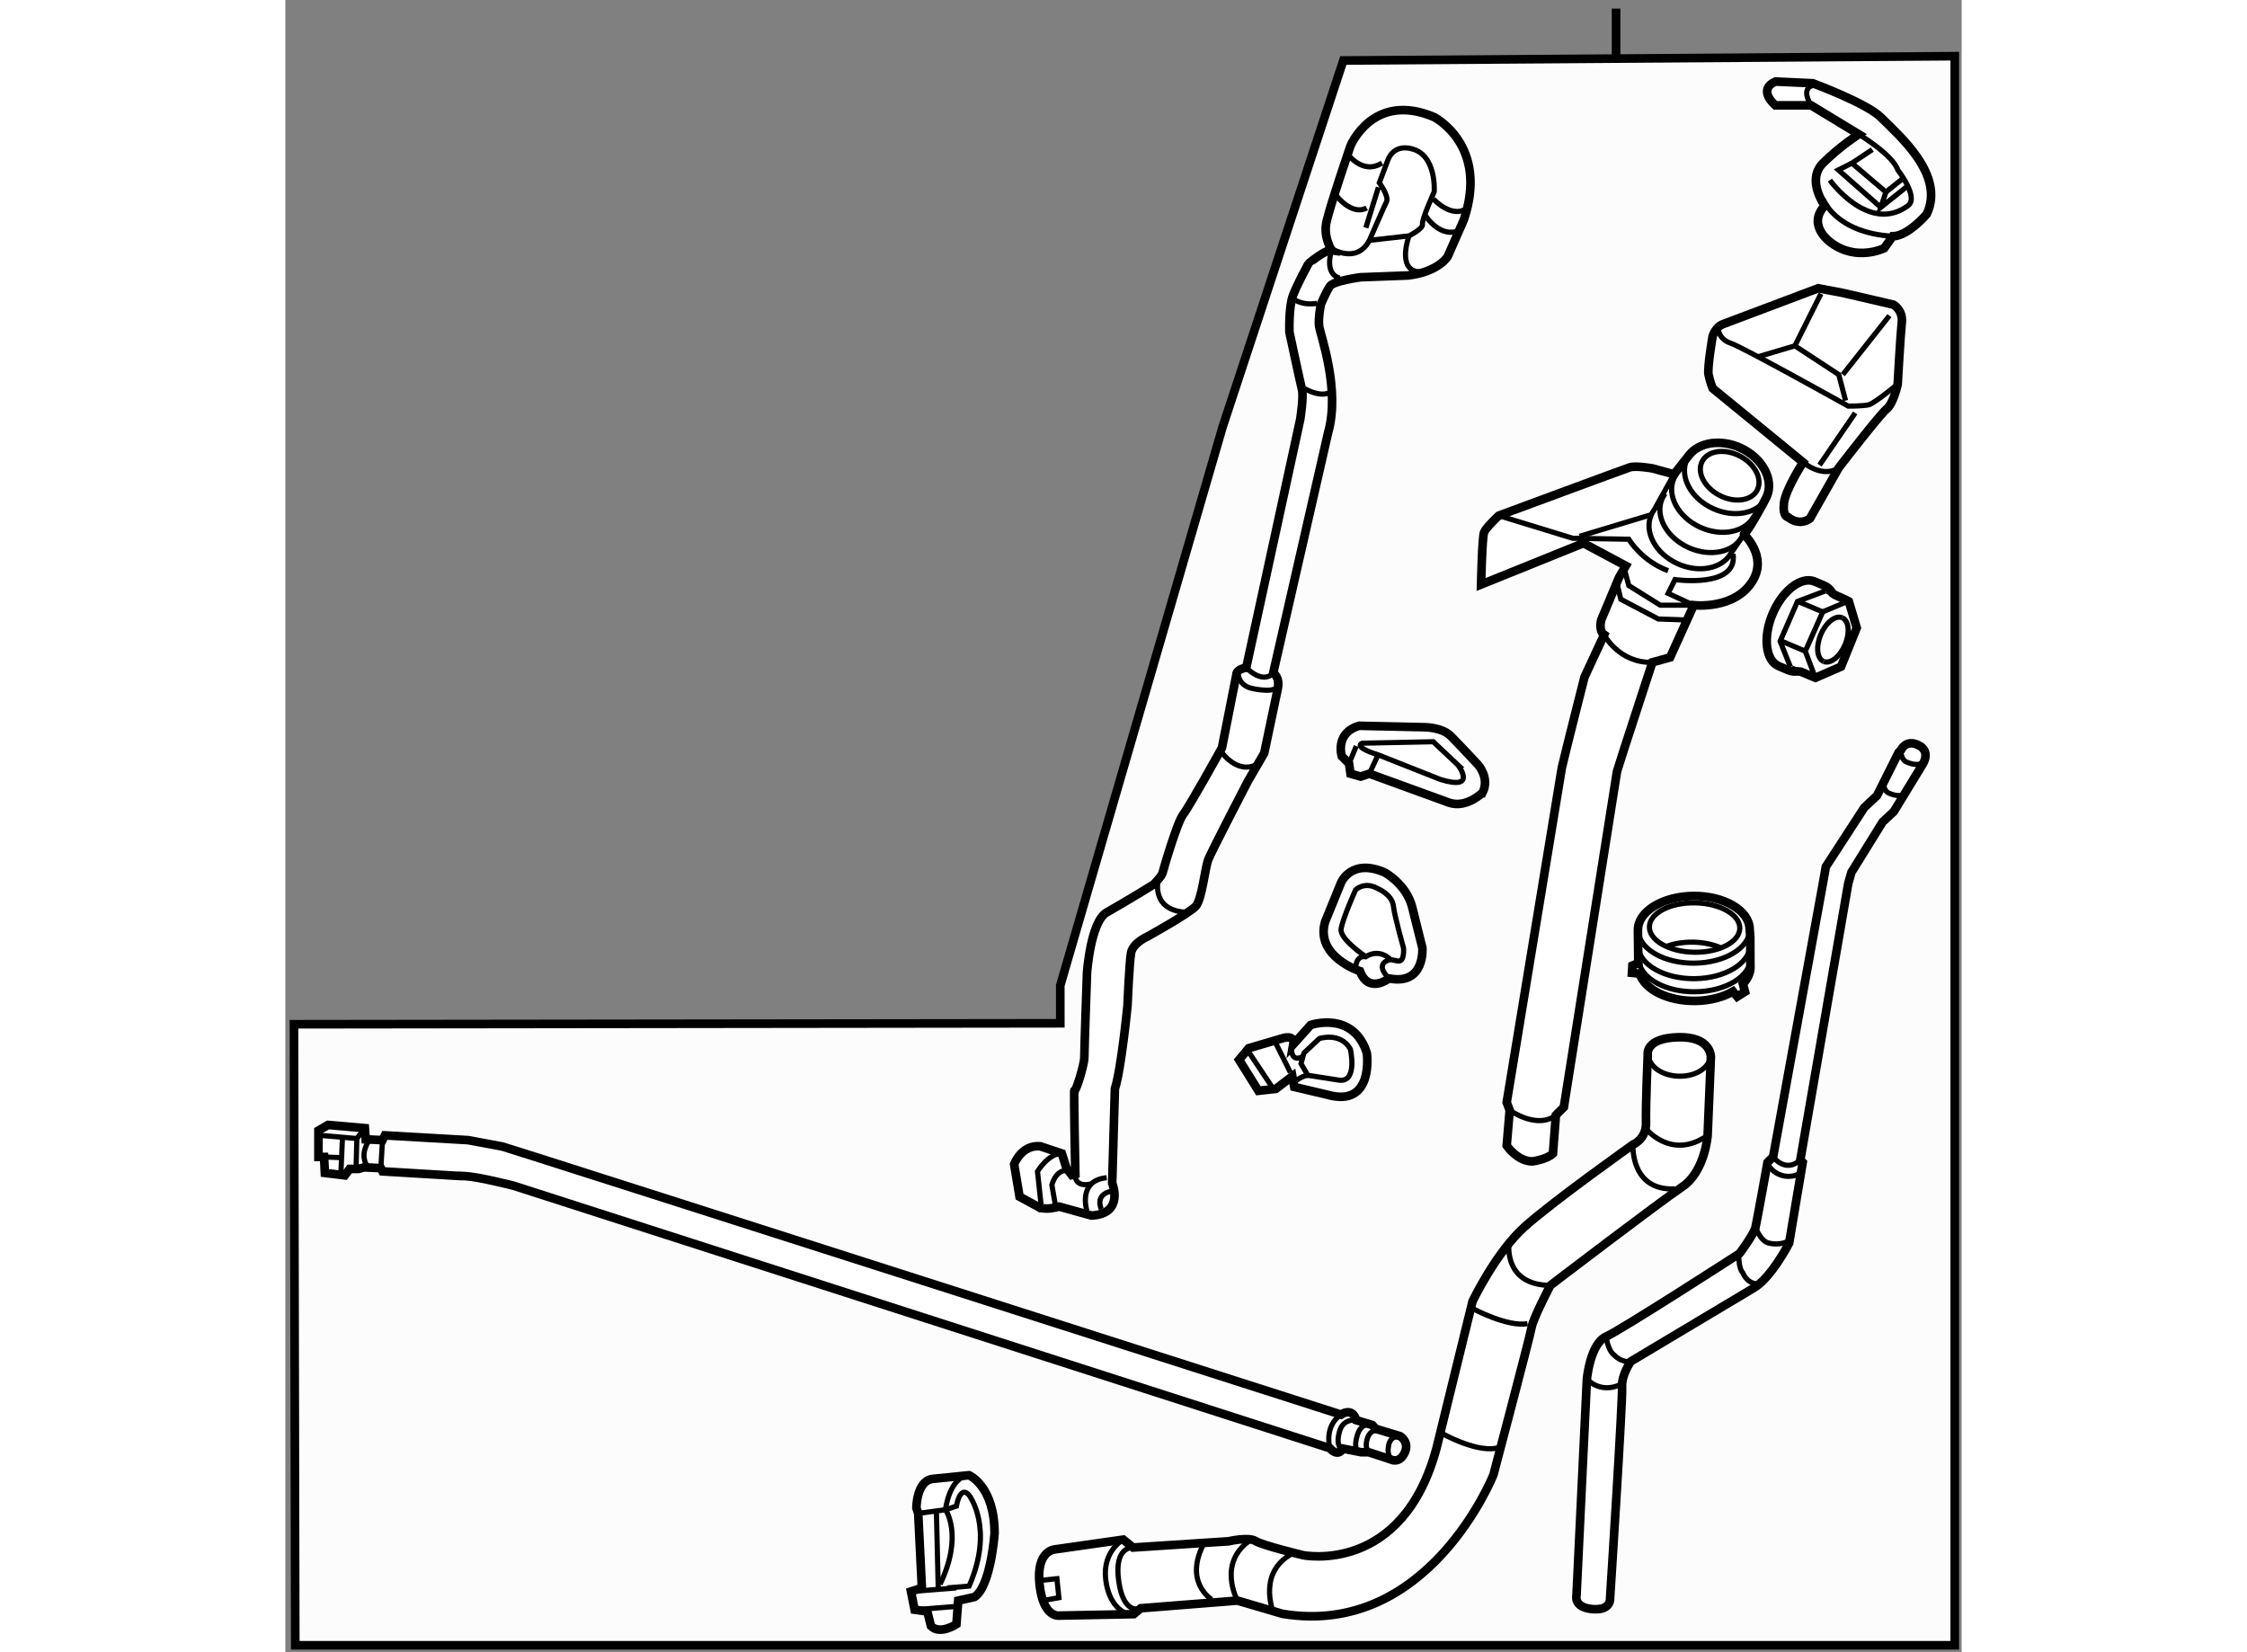 <?xml version="1.0" encoding="utf-8"?>
<!-- Generator: Adobe Illustrator 15.1.0, SVG Export Plug-In . SVG Version: 6.00 Build 0)  -->
<!DOCTYPE svg PUBLIC "-//W3C//DTD SVG 1.1//EN" "http://www.w3.org/Graphics/SVG/1.1/DTD/svg11.dtd">
<svg version="1.1" xmlns="http://www.w3.org/2000/svg" xmlns:xlink="http://www.w3.org/1999/xlink" x="0px" y="0px" width="244.8px"
	 height="180px" viewBox="144.167 32.993 97.179 95.782" enable-background="new 0 0 244.8 180" xml:space="preserve">
	
<rect x="144.167" y="32.993" width="97.179" height="95.782" fill="#808080" stroke="none"/>
	
<g><polygon fill="#FCFCFC" stroke="#000000" stroke-width="0.5" points="198.5,57.75 205.5,36.5 240.946,36.25 240.946,128.375 
				144.742,128.375 144.667,92.371 189.093,92.315 189.091,90.125 		"></polygon><line fill="none" stroke="#000000" stroke-width="0.5" x1="221.311" y1="33.493" x2="221.311" y2="36.212"></line></g><g><path fill="#FFFFFF" stroke="#000000" stroke-width="0.5" d="M229.238,66.651c-1.025,1.707-3.424,1.426-3.424,1.426l-1.369,3.026
				l-1.029,0.286l-1.655,5.079l-0.397,1.255l-3.081,19.46l-0.459,0.456l-0.172,2.228c-0.34,0.342-1.195,0.455-1.195,0.455
				c-0.857,0-1.485-0.912-1.485-0.912l0.172-2.055l-0.172-0.457l3.197-19.404c0.282-1.198,1.312-5.25,1.312-5.25l1.141-2.454
				c-0.343-0.229-0.171-0.857-0.171-0.857l1.026-2.453l0.4-0.685l-2.453-1.313l-5.937,2.397c0,0,0.058-2.738,0.172-3.025
				c0.114-0.285,0.854-0.969,0.854-0.969s7.248-2.683,7.59-2.797c0.344-0.114,1.313,0.058,1.313,0.058l1.255,0.342l0.878-1.115
				c0.579-0.738,1.813-0.938,2.955-0.424c1.293,0.582,1.983,1.858,1.535,2.849c-0.12,0.27-1.073,2.004-1.314,2.172
				C228.725,63.969,230.095,65.224,229.238,66.651z"></path><path fill="none" stroke="#000000" stroke-width="0.3" d="M224.671,60.487l-1.143,2.053c-0.067,0.09-0.125,0.186-0.172,0.289
				c-0.444,0.992,0.242,2.268,1.535,2.85c1.23,0.553,2.565,0.28,3.077-0.601l0.756-1.109"></path><path fill="none" stroke="#000000" stroke-width="0.3" d="M228.599,64.141c-0.511,0.88-1.846,1.153-3.077,0.6
				c-1.293-0.582-1.979-1.857-1.535-2.848c0.05-0.104,0.105-0.202,0.172-0.291"></path><path fill="none" stroke="#000000" stroke-width="0.3" d="M229.282,62.967c-0.513,0.88-1.848,1.153-3.077,0.6
				c-1.293-0.582-1.981-1.856-1.535-2.848c0.046-0.104,0.104-0.202,0.171-0.291"></path><path fill="none" stroke="#000000" stroke-width="0.3" d="M230.023,61.882c-0.512,0.881-1.847,1.154-3.076,0.601
				c-1.294-0.582-1.98-1.856-1.535-2.849c0.048-0.104,0.104-0.2,0.171-0.29"></path><path fill="none" stroke="#000000" stroke-width="0.3" d="M214.513,62.885l4.281,1.312l3.254,0.057c0,0,0.743,1.256,2.282,1.826"></path><path fill="none" stroke="#000000" stroke-width="0.3" d="M221.819,66.08l0.229,0.857l1.826,1.141h1.94l-1.484-0.685l0.399-0.799
				c0,0,3.653,0.514,3.367-1.484"></path><polyline fill="none" stroke="#000000" stroke-width="0.3" points="221.363,66.822 221.589,67.735 223.759,68.877 225.356,68.933 
						"></polyline><path fill="none" stroke="#000000" stroke-width="0.3" d="M220.62,69.79c0,0,0.855,1.656,2.796,1.599"></path><path fill="none" stroke="#000000" stroke-width="0.3" d="M229.492,61.406c-0.328,0.627-1.311,0.763-2.188,0.303
				c-0.882-0.46-1.33-1.342-0.999-1.971c0.325-0.627,1.305-0.763,2.188-0.303C229.373,59.895,229.82,60.777,229.492,61.406z"></path><line fill="none" stroke="#000000" stroke-width="0.3" x1="219.193" y1="64.083" x2="223.356" y2="62.829"></line><path fill="none" stroke="#000000" stroke-width="0.3" d="M215.143,97.355c0,0,1.596,1.141,2.681,0.284"></path></g><g><path fill="#FFFFFF" stroke="#000000" stroke-width="0.5" d="M222.682,89.439c0.283,0.913,1.618,1.594,3.211,1.578
				c0.853-0.008,1.625-0.215,2.197-0.546l0.247,0.298l0.449-0.282l-0.121-0.458c0.284-0.295,0.443-0.637,0.438-1.001l-0.005-0.07
				l-0.005-1.647l-0.036-0.452c-0.016-1.081-1.479-1.942-3.268-1.924c-1.788,0.019-3.226,0.908-3.21,1.989
				c0.001,0.053,0.004,0.105,0.021,1.798l0.006,0.106l-0.347,0.141l-0.026,0.422L222.682,89.439z"></path><path fill="none" stroke="#000000" stroke-width="0.3" d="M229.067,86.84c0.015,1.08-1.422,1.97-3.212,1.989
				c-1.7,0.016-3.106-0.762-3.254-1.767"></path><path fill="none" stroke="#000000" stroke-width="0.3" d="M229.085,87.74c0.016,1.081-1.426,1.97-3.22,1.989
				c-1.705,0.016-3.116-0.762-3.264-1.768"></path><path fill="none" stroke="#000000" stroke-width="0.3" d="M229.113,88.499c0.017,1.081-1.425,1.972-3.219,1.989
				c-1.707,0.017-3.115-0.761-3.264-1.768"></path><path fill="none" stroke="#000000" stroke-width="0.3" d="M225.824,88.196c-1.448-0.029-2.602-0.693-2.58-1.484
				c0.024-0.791,1.215-1.408,2.661-1.379c1.447,0.03,2.601,0.694,2.579,1.484C228.463,87.606,227.271,88.224,225.824,88.196z"></path><path fill="none" stroke="#000000" stroke-width="0.3" d="M224.2,87.872c0.446-0.174,0.997-0.272,1.594-0.26
				c0.576,0.012,1.107,0.125,1.534,0.306"></path></g><g><path fill="#FFFFFF" stroke="#000000" stroke-width="0.5" d="M211.639,79.528l-4.629-1.684l-0.505,0.169l-0.589-0.169
				l-0.084-0.588l-0.422-0.421c0,0-0.421-1.348,1.01-1.767l3.788,0.083c0,0,1.01,0,1.515,0.505c0.504,0.504,1.6,1.684,1.6,1.684
				s0.674,0.758,0.253,1.599C213.575,78.939,212.648,79.866,211.639,79.528z"></path><path fill="none" stroke="#000000" stroke-width="0.3" d="M211.134,78.181l-3.618-1.43c0,0-1.433-0.422-0.927-0.674l4.124-0.084
				l1.43,1.347C212.143,77.34,213.322,78.855,211.134,78.181z"></path><line fill="none" stroke="#000000" stroke-width="0.3" x1="207.01" y1="77.844" x2="207.516" y2="76.751"></line><line fill="none" stroke="#000000" stroke-width="0.3" x1="205.832" y1="77.256" x2="206.252" y2="76.245"></line></g><g><path fill="#FFFFFF" stroke="#000000" stroke-width="0.5" d="M206.464,89.292c0,0-2.608-0.841-2.02-2.861l0.926-2.272
				c0,0,0.589-1.431,2.524-0.589c0,0,1.263,0.673,1.6,2.02l0.589,2.356c0,0,0.168,2.188-1.936,1.768
				C208.147,89.713,206.969,90.639,206.464,89.292z"></path><path fill="none" stroke="#000000" stroke-width="0.3" d="M206.801,88.451c0,0-1.515-1.011-1.431-1.599
				c0.083-0.59,0.841-2.273,0.841-2.273s0.506-0.505,1.264-0.084c0,0,0.841,0.336,0.926,1.01c0.083,0.673,0.589,2.441,0.589,2.441
				s0.084,0.842-0.337,0.758s-0.421-0.084-0.421-0.084S207.643,87.945,206.801,88.451z"></path><path fill="none" stroke="#000000" stroke-width="0.3" d="M206.211,89.292c0,0-0.083-0.926,0.59-0.841"></path><path fill="none" stroke="#000000" stroke-width="0.3" d="M208.147,89.713c0,0-0.926-0.841,0.084-1.094"></path></g><g><path fill="#FFFFFF" stroke="#000000" stroke-width="0.5" d="M202.654,96.003l-0.111-0.616l-0.954,0.729l-1.011,0.112
				l-1.121-1.796l0.561-0.673l1.909-0.562c0,0,0.783-0.28,0.674,0.338l1.008-1.123c0,0,2.469-0.841,3.255,1.627
				c0,0,0.447,3.199-2.301,2.414L202.654,96.003z"></path><path fill="none" stroke="#000000" stroke-width="0.3" d="M203.216,94.039l0.898-0.842c0,0,1.233-0.393,1.795,0.617
				c0,0,0.449,1.965-0.674,1.795l-1.793-0.279l-0.395-0.674L203.216,94.039z"></path><line fill="none" stroke="#000000" stroke-width="0.3" x1="200.018" y1="93.982" x2="201.364" y2="96.003"></line><path fill="none" stroke="#000000" stroke-width="0.3" d="M202.601,95.779c0,0,0.391-0.394,0.842-0.449"></path><line fill="none" stroke="#000000" stroke-width="0.3" x1="201.477" y1="93.254" x2="202.43" y2="95.162"></line><path fill="none" stroke="#000000" stroke-width="0.3" d="M202.487,93.703c0,0-0.058,0.896,0.616,0.562"></path></g><g><path fill="#FFFFFF" stroke="#000000" stroke-width="0.5" d="M183.175,125.784l-0.106,1.368c0,0-0.948,0.633-1.475,0.106
				l-0.21-0.843l-0.737-0.104l-0.211-1.056l0.632-0.21l-0.212-4.319l-0.105-0.314c0,0,0-1.581,0.948-1.685l2.107-0.212
				c0,0,1.476,0.633,1.476,3.371c0,0-0.211,3.055-1.159,3.687L183.175,125.784z"></path><path fill="none" stroke="#000000" stroke-width="0.3" d="M180.855,120.727l1.581-0.211c0,0,0.21-1.895,1.369-2"></path><line fill="none" stroke="#000000" stroke-width="0.3" x1="181.91" y1="120.623" x2="182.017" y2="125.093"></line><path fill="none" stroke="#000000" stroke-width="0.3" d="M182.543,125.046l1.263-0.104c1.476-3.369,0-5.266,0-5.266
				c-0.526-0.633-0.737,0.63-0.737,0.63l-0.632,0.21c0,0,1.054,1.477-0.316,4.32"></path><line fill="none" stroke="#000000" stroke-width="0.3" x1="180.646" y1="126.312" x2="183.279" y2="126.101"></line><line fill="none" stroke="#000000" stroke-width="0.3" x1="180.436" y1="125.256" x2="183.068" y2="125.046"></line></g><g><path fill="#FFFFFF" stroke="#000000" stroke-width="0.5" d="M233.858,67.384c-0.114-0.202-0.27-0.354-0.468-0.438l-0.564-0.239
				c-0.771-0.326-1.86,0.507-2.436,1.861c-0.576,1.354-0.415,2.718,0.353,3.043l0.567,0.239c0.163,0.067,0.337,0.087,0.519,0.061
				l0.203,0.023l0.619,0.261l0.221,0.089l1.482-0.645l0.909-2.248l-0.459-1.535l-0.172-0.09l-0.627-0.283L233.858,67.384z"></path><path fill="none" stroke="#000000" stroke-width="0.3" d="M233.344,71.337c-0.386-0.165-0.461-0.863-0.161-1.563
				c0.294-0.698,0.85-1.134,1.236-0.969"></path><line fill="none" stroke="#000000" stroke-width="0.3" x1="232.066" y1="71.954" x2="231.491" y2="71.723"></line><line fill="none" stroke="#000000" stroke-width="0.3" x1="234.081" y1="67.516" x2="233.545" y2="67.278"></line><path fill="none" stroke="#000000" stroke-width="0.3" d="M234.423,68.806c0.387,0.163,0.457,0.864,0.161,1.564
				c-0.298,0.699-0.85,1.132-1.235,0.969"></path><polyline fill="none" stroke="#000000" stroke-width="0.3" points="232.78,72.066 232.282,70.745 233.294,68.462 234.641,67.897 
						"></polyline><polyline fill="none" stroke="#000000" stroke-width="0.3" points="233.48,67.26 233.453,67.248 231.829,67.859 230.822,70.169 
				231.418,71.655 		"></polyline><line fill="none" stroke="#000000" stroke-width="0.3" x1="230.866" y1="70.145" x2="232.282" y2="70.745"></line><line fill="none" stroke="#000000" stroke-width="0.3" x1="231.868" y1="67.864" x2="233.282" y2="68.465"></line></g>



	
<g><path fill="#FFFFFF" stroke="#000000" stroke-width="0.5" d="M234.22,60.113l-1.669,2.94c0,0-0.556,0.477-1.271-0.08
				c0,0-0.317,0-0.237-0.794c0.078-0.795,1.111-2.384,1.111-2.384l-5.244-4.291c0,0-0.158-0.396-0.237-0.794
				c-0.08-0.397,0.237-2.225,0.237-2.225s0.159-0.557,0.636-0.714l5.482-2.066c0,0,0.875,0.159,1.271,0.238
				c0.397,0.08,3.1,0.715,3.1,0.715s0.556,0.317,0.476,1.032c-0.079,0.715-0.237,3.576-0.237,3.576s-0.238,1.112-0.636,1.431
				C236.604,57.014,234.22,60.113,234.22,60.113z"></path><path fill="none" stroke="#000000" stroke-width="0.3" d="M227.228,52.008c0,0,0,0.635,0.715,0.875
				c0.715,0.238,6.833,3.655,6.833,3.655s0.874,0,1.192-0.08c0.316-0.08,1.669-1.192,1.669-1.192"></path><path fill="none" stroke="#000000" stroke-width="0.3" d="M232.153,59.794c0,0,1.112,0.954,2.066,0.319"></path><polyline fill="none" stroke="#000000" stroke-width="0.3" points="229.532,53.677 231.678,53.041 234.22,54.709 234.617,56.219 
						"></polyline><line fill="none" stroke="#000000" stroke-width="0.3" x1="237.159" y1="51.292" x2="234.458" y2="54.709"></line><line fill="none" stroke="#000000" stroke-width="0.3" x1="233.188" y1="50.022" x2="231.678" y2="53.041"></line><line fill="none" stroke="#000000" stroke-width="0.3" x1="235.174" y1="56.934" x2="233.107" y2="59.953"></line></g>



	
<g><path fill="#FFFFFF" stroke="#000000" stroke-width="0.5" d="M235.38,40.776l-2.76-1.675h-2.07c0,0-1.084-0.887,0-1.38
				l2.168,0.099c0,0,3.129,1.159,3.941,1.971c1.084,1.084,3.746,3.35,2.661,5.617c0,0-1.084,1.281-1.972,1.281l-0.491,0.69
				c0,0-1.577,0.788-3.056-0.296c0,0-1.479-0.985-0.394-2.168c0,0-1.085-1.479-0.1-2.464C234.295,41.466,235.38,40.776,235.38,40.776
				z"></path><path fill="none" stroke="#000000" stroke-width="0.3" d="M233.309,44.521c0,0,0.689,1.971,4.04,2.168"></path><polyline fill="none" stroke="#000000" stroke-width="0.3" points="236.167,41.664 234.983,42.451 236.955,44.127 237.94,43.339 
						"></polyline><polyline fill="none" stroke="#000000" stroke-width="0.3" points="236.659,45.014 234.197,42.846 234.983,42.451 		"></polyline><polyline fill="none" stroke="#000000" stroke-width="0.3" points="238.139,43.832 236.659,45.014 236.955,44.127 		"></polyline><path fill="none" stroke="#000000" stroke-width="0.3" d="M233.704,43.437c0,0,2.266,3.153,4.532,1.479
				c0.654-0.483-0.591-2.069-0.591-2.069c-0.297-0.887-2.266-2.069-2.266-2.069"></path><path fill="none" stroke="#000000" stroke-width="0.3" d="M232.62,39.101c0,0-0.788-1.183,0.394-1.183"></path></g>



	
<g><path fill="#FFFFFF" stroke="#000000" stroke-width="0.5" d="M223.149,94.127c0,0-0.173-0.949,1.754-1.002
				c1.928-0.057,1.905,1.135,1.905,1.135l-0.188,4.555c0,0-0.151,2.098-1.471,2.981c-1.317,0.882-7.646,5.714-7.646,5.714
				s-0.99,1.89-1.084,2.419c-0.092,0.531-2.217,8.561-2.217,8.561s-3.757,9.468-12.231,8.059l-2.608-0.766l-5.603,0.443l-0.41,0.342
				l-4.304,0.084c0,0-0.947,0.173-1.157-1.812c-0.209-1.985,0.9-2.027,0.9-2.027l3.954-0.566l0.568,0.459l5.537-0.361
				c0,0,1.162-0.273,1.561-0.016c0.399,0.255,2.764,0.822,2.764,0.822s5.773,1.173,7.74-6.246l2.078-8.471
				c0,0,1.337-2.818,3.034-4.336c1.7-1.518,6.263-4.75,6.263-4.75s0.785-0.307,0.76-1.27
				C223.021,97.113,223.149,94.127,223.149,94.127z"></path><path fill="none" stroke="#000000" stroke-width="0.3" d="M223.149,94.127c0.247,1.613,3.283,1.689,3.659,0.133"></path><path fill="none" stroke="#000000" stroke-width="0.3" d="M223.005,98.379c0,0,1.468,1.927,3.616,0.436"></path><path fill="none" stroke="#000000" stroke-width="0.3" d="M222.29,99.348c0,0-0.16,2.692,2.427,2.567"></path><path fill="none" stroke="#000000" stroke-width="0.3" d="M215.1,105.162c0,0-0.272,2.334,2.405,2.348"></path><path fill="none" stroke="#000000" stroke-width="0.3" d="M213.04,108.874c0,0,1.97,1.056,3.138,0.857"></path><path fill="none" stroke="#000000" stroke-width="0.3" d="M211.278,116.123c0,0,2.132,1.186,3.278,0.77"></path><path fill="none" stroke="#000000" stroke-width="0.3" d="M201.443,126.455c0,0-1-2.422,1.267-3.48"></path><path fill="none" stroke="#000000" stroke-width="0.3" d="M199.364,125.782c0,0-1.197-2.178,0.744-3.499"></path><path fill="none" stroke="#000000" stroke-width="0.3" d="M197.87,125.719c0,0-1.668-1.014-0.423-3.3"></path><path fill="none" stroke="#000000" stroke-width="0.3" d="M193.762,126.226c0,0-0.991,0.477-1.282-1.573
				c-0.292-2.051,0.834-1.947,0.834-1.947"></path><path fill="none" stroke="#000000" stroke-width="0.3" d="M192.822,126.475c0,0-0.931-0.349-1.102-1.965
				c-0.171-1.617,1.024-2.264,1.024-2.264"></path><polyline fill="none" stroke="#000000" stroke-width="0.3" points="187.94,124.612 188.896,124.512 189.012,125.614 
				187.992,125.796 		"></polyline></g>



	
<g><path fill="#FFFFFF" stroke="#000000" stroke-width="0.5" d="M237.83,76.474c0,0,0.279-0.649,1.02-0.278
				c0.74,0.371,0.231,1.112,0.231,1.112l-1.668,2.733l-0.648,0.602l-1.808,2.919l-0.185,0.648l-2.779,16.029l0.139,0.14l-0.787,4.68
				c0,0-1.021,1.992-2.039,2.594l-7.136,4.263c0,0-0.556,0.788-0.509,1.482c0.046,0.696-0.695,12.232-0.695,12.232
				s0.094,0.74-1.019,0.646c-1.111-0.092-0.928-0.786-0.928-0.786l0.603-12.556c0,0,0.187-2.039,1.113-2.457
				c0.926-0.416,7.736-4.817,7.736-4.817s0.834-1.112,0.927-1.529c0.094-0.416,0.695-3.752,0.695-3.752l0.324-0.324l2.918-16.03
				l0.139-0.788l2.226-3.428l0.74-0.695l1.252-2.501L237.83,76.474z"></path><path fill="none" stroke="#000000" stroke-width="0.3" d="M237.83,76.474c0,0-0.047,0.417,0.233,0.649c0,0,0.74,0.417,1.11,0"></path><path fill="none" stroke="#000000" stroke-width="0.3" d="M236.812,78.281c0,0-0.047,0.417,0.232,0.648c0,0,0.739,0.417,1.11,0"></path><path fill="none" stroke="#000000" stroke-width="0.3" d="M230.418,100.057c0,0,0.694,0.973,1.575,0.185"></path><path fill="none" stroke="#000000" stroke-width="0.3" d="M230.139,100.52c0,0,0.232,0.51,0.927,0.648c0,0,0.742,0.14,1.02-0.324"></path><path fill="none" stroke="#000000" stroke-width="0.3" d="M229.398,104.133c0,0,0.277,0.834,0.787,0.928
				c0,0,0.695,0.186,1.204-0.186"></path><path fill="none" stroke="#000000" stroke-width="0.3" d="M228.425,105.848c0,0,0,0.695,0.231,0.927c0,0,0.232,0.649,0.882,0.649"></path><path fill="none" stroke="#000000" stroke-width="0.3" d="M220.735,110.479c0,0,0.092,0.79,0.463,1.066
				c0,0,0.416,0.464,0.972,0.371"></path><path fill="none" stroke="#000000" stroke-width="0.3" d="M219.622,112.937c0,0,0.741,0.881,1.945,0.323"></path></g>



	
<g><path fill="#FFFFFF" stroke="#000000" stroke-width="0.5" d="M204.822,47.501c0,0-0.469-0.73-0.313-1.564
						c0.156-0.834,1.407-4.486,1.407-4.486s1.305-3.181,4.852-1.668c0,0,3.181,1.617,1.721,5.945l-0.939,2.138
						c0,0-0.521,0.887-2.293,1.096l-2.764,0.104c0,0-1.566,0.208-1.774,0.522c-0.209,0.313-0.521,1.042-0.521,1.042
						s-0.157,0.783-0.104,1.252c0.052,0.47,1.251,3.651,0.521,6.207l-3.181,13.924c0,0,0.416,0.209,0.26,0.938l-0.78,3.704
						l-0.94,1.617c0,0-2.086,4.016-2.295,4.536c-0.209,0.522-0.364,2.296-0.729,2.713c-0.364,0.417-2.816,1.771-2.816,1.771
						s-0.835,0.366-0.939,0.941c-0.103,0.572-0.208,3.077-0.208,3.077s-0.365,3.701-0.729,4.797l-0.157,5.477
						c0,0,0.73,1.773-1.198,1.877l-1.879-0.521c0,0-0.521,0.156-0.886,0.105c-0.365-0.053-0.157,0-0.157,0l-1.25-0.678l-0.314-1.879
						c0,0,0.419-1.147,1.513-1.043l1.252,0.418l0.261,0.834l0.313,0.417l0.209-0.054c0,0-0.104-5.004-0.053-4.848
						c0.053,0.156,0.574-1.462,0.574-1.931s0.156-4.903,0.156-4.903s0.209-2.971,1.146-3.494c0.939-0.521,2.714-1.616,2.714-1.616
						s0.469-0.47,0.521-0.677c0.052-0.209,0.835-2.922,1.198-3.391c0.367-0.469,2.244-3.859,2.244-3.859l0.834-4.223
						c0,0-0.051-0.314,0.573-0.418l3.129-14.393c0,0,0.209-1.304,0.104-1.722c-0.104-0.417-0.729-3.336-0.729-3.336
						s-0.051-1.461,0.209-2.139c0.262-0.678,0.888-1.826,0.888-1.826S204.458,47.449,204.822,47.501z"></path><path fill="none" stroke="#000000" stroke-width="0.3" d="M207.587,43.589c0,0,0.574,0.782,0.417,1.096
						c-0.155,0.312-0.991,2.242-0.991,2.242l2.295-0.26c0,0,0.834-0.418,0.782-0.678c-0.054-0.261,0.679-1.878,0.679-1.878
						s0.155-2.19-1.356-2.503c0,0-0.991-0.313-1.356,0.73L207.587,43.589z"></path><path fill="none" stroke="#000000" stroke-width="0.3" d="M205.71,41.869c0,0,0.887,1.303,2.034,0.573"></path><path fill="none" stroke="#000000" stroke-width="0.3" d="M205.084,44.319c0,0,0.887,1.199,1.772,0.73"></path><line fill="none" stroke="#000000" stroke-width="0.3" x1="207.535" y1="43.851" x2="206.805" y2="46.197"></line><path fill="none" stroke="#000000" stroke-width="0.3" d="M204.719,47.345c0,0,1.513,1.042,2.294-0.418"></path><path fill="none" stroke="#000000" stroke-width="0.3" d="M210.717,44.528c0,0,1.146,1.251,2.034,0.468"></path><path fill="none" stroke="#000000" stroke-width="0.3" d="M210.246,45.467c0,0,0.888,1.46,2.086,0.834"></path><path fill="none" stroke="#000000" stroke-width="0.3" d="M209.308,46.667c0,0-0.73,1.981,0.575,2.085"></path><path fill="none" stroke="#000000" stroke-width="0.3" d="M204.822,47.501c0,0-0.469,1.356,0.469,1.616"></path><path fill="none" stroke="#000000" stroke-width="0.3" d="M202.528,50.265c0,0,0.469,0.47,1.46,0.313"></path><path fill="none" stroke="#000000" stroke-width="0.3" d="M202.997,55.375c0,0,1.409,0.938,1.93,0.156"></path><path fill="none" stroke="#000000" stroke-width="0.3" d="M198.407,76.55c0,0,0.94,1.408,2.139,0.729"></path><path fill="none" stroke="#000000" stroke-width="0.3" d="M194.758,84.06c0,0-0.416,1.824,1.826,1.824"></path><path fill="none" stroke="#000000" stroke-width="0.3" d="M187.978,102.834l-0.208-1.93c0,0,0.625-1.043,1.408-1.043"></path><path fill="none" stroke="#000000" stroke-width="0.3" d="M188.813,102.886l-0.209-1.199c0,0,0.209-0.888,0.888-0.835"></path><path fill="none" stroke="#000000" stroke-width="0.3" d="M190.638,103.199c0,0-0.573-1.773,1.146-1.931"></path><path fill="none" stroke="#000000" stroke-width="0.3" d="M191.473,103.094c0,0-0.419-0.834,0.573-1.043"></path><path fill="none" stroke="#000000" stroke-width="0.3" d="M189.96,101.059c0,0-0.104,0.784,0.887,0.576"></path><path fill="none" stroke="#000000" stroke-width="0.3" d="M199.399,71.958c0,0-0.052,0.731,0.781,0.939
					c0,0,1.774,0.418,1.461-0.365"></path><path fill="none" stroke="#000000" stroke-width="0.3" d="M199.868,71.699c0,0,0.939,0.991,1.565,0.313"></path></g>



	
<g><path fill="#FFFFFF" stroke="#000000" stroke-width="0.5" d="M148.405,100.759h-0.511l-0.277,0.372l-1.159-0.141l-0.047-0.926
				h-0.325v-1.532l0.557-0.323l2.134,0.185l0.047,0.649l0.975,0.046l0.139-0.277l4.823,0.277c0,0,1.763,0.325,1.996,0.372
				C156.987,99.506,205.368,115,205.368,115s0.65-0.465,0.882,0.324l0.928,0.279l0.209,0.221l1.415,0.43c0,0,0.551,0.334,0.254,0.961
				c-0.313,0.661-0.811,0.383-0.811,0.383l-1.275-0.418h-0.44l-1.056-0.209c0,0-0.244,0.535-0.756-0.022l-47.313-15.216
				c0,0-1.995-0.51-2.783-0.556s-0.186,0-0.186,0l-4.638-0.278l-0.094-0.186l-0.974-0.047L148.405,100.759z"></path><polyline fill="none" stroke="#000000" stroke-width="0.3" points="146.179,98.812 148.312,98.996 148.776,98.394 		"></polyline><line fill="none" stroke="#000000" stroke-width="0.3" x1="148.267" y1="100.713" x2="148.312" y2="98.996"></line><line fill="none" stroke="#000000" stroke-width="0.3" x1="146.411" y1="100.064" x2="147.524" y2="100.109"></line><line fill="none" stroke="#000000" stroke-width="0.3" x1="147.478" y1="98.95" x2="147.384" y2="101.084"></line><path fill="none" stroke="#000000" stroke-width="0.3" d="M149.008,99.135c0,0-0.603,0.789-0.045,1.531"></path><line fill="none" stroke="#000000" stroke-width="0.3" x1="149.798" y1="99.089" x2="149.704" y2="100.713"></line><path fill="none" stroke="#000000" stroke-width="0.3" d="M204.718,116.948c0,0-0.358-1.264,0.65-1.948"></path><path fill="none" stroke="#000000" stroke-width="0.3" d="M205.404,117.007c0,0-0.35-0.175-0.14-0.975
				c0.219-0.911,1.085-0.676,0.985-0.708"></path><path fill="none" stroke="#000000" stroke-width="0.3" d="M206.377,117.146c0,0-0.313-0.104-0.07-0.939
				c0.244-0.835,0.871-0.603,0.871-0.603"></path><path fill="none" stroke="#000000" stroke-width="0.3" d="M207.055,117.176c0,0-0.36-0.109-0.172-0.759
				c0.19-0.648,0.677-0.469,0.677-0.469"></path><path fill="none" stroke="#000000" stroke-width="0.3" d="M208.325,117.632c0,0-0.313-0.243-0.209-0.765
				c0,0,0.012-0.639,0.686-0.613"></path></g>


</svg>